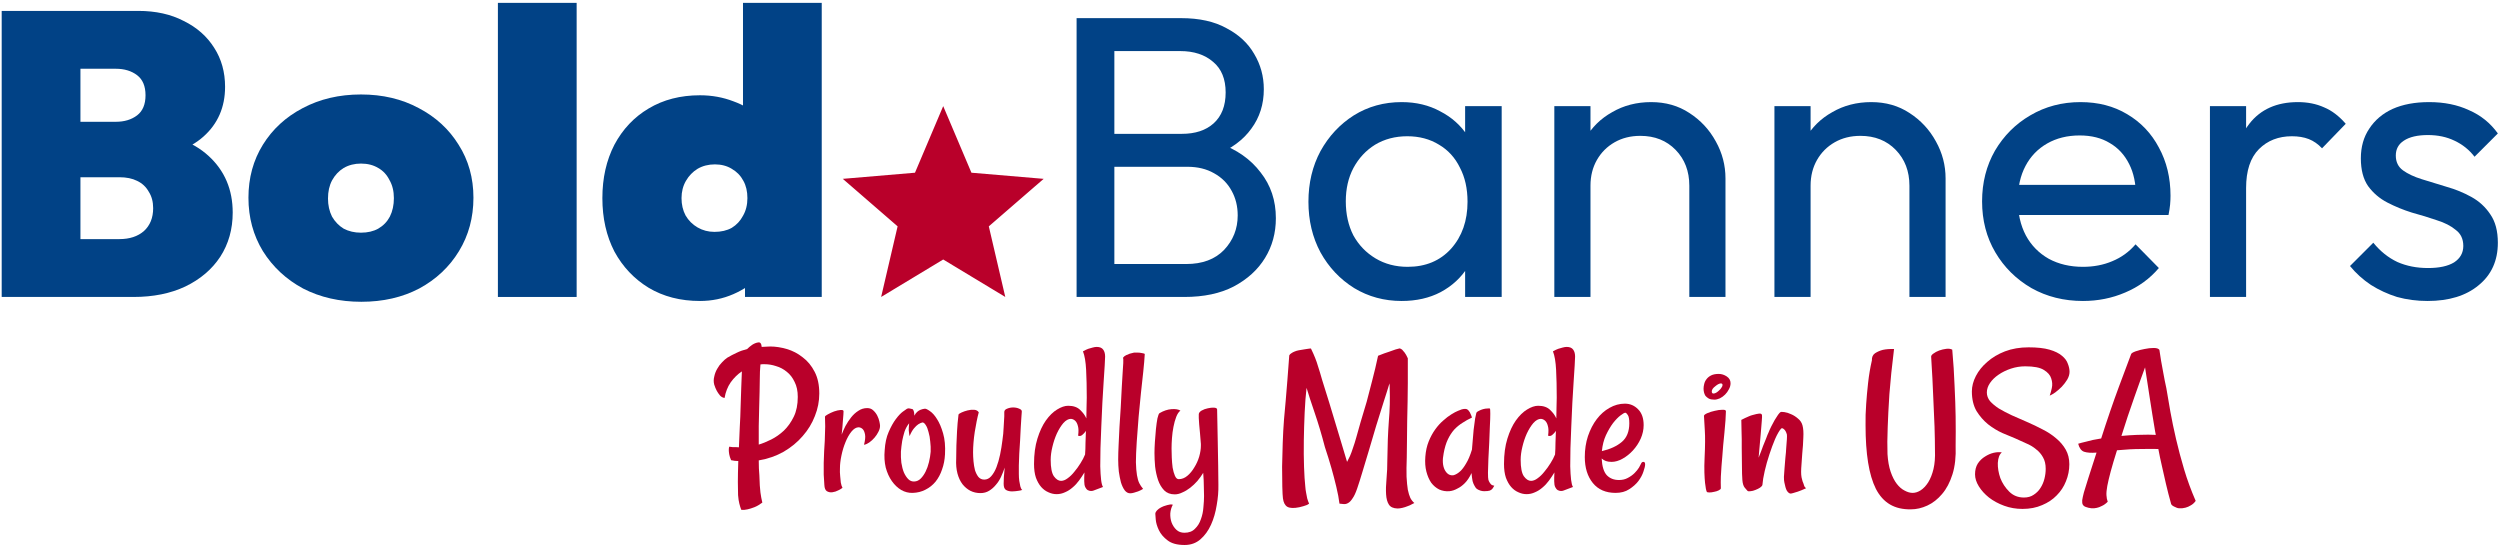 <svg width="795" height="174" viewBox="0 0 795 174" fill="none" xmlns="http://www.w3.org/2000/svg">
<path d="M244.904 110.185C246.604 110.185 248.37 110.453 250.203 110.99C252.037 111.526 253.714 112.398 255.234 113.606C256.8 114.769 258.074 116.311 259.058 118.234C260.042 120.113 260.534 122.416 260.534 125.144C260.534 127.603 260.064 129.996 259.125 132.321C258.231 134.646 256.934 136.771 255.234 138.694C253.58 140.616 251.567 142.271 249.197 143.657C246.827 144.999 244.189 145.916 241.282 146.408C241.282 148.241 241.349 149.829 241.483 151.17C241.528 152.422 241.573 153.496 241.617 154.39C241.707 155.24 241.774 155.978 241.819 156.604C241.908 157.23 241.997 157.789 242.087 158.281C242.176 158.817 242.288 159.332 242.422 159.824C241.528 160.494 240.678 160.986 239.873 161.299C239.068 161.612 238.353 161.836 237.727 161.97C237.011 162.149 236.34 162.194 235.714 162.104C235.491 161.523 235.289 160.874 235.111 160.159C234.932 159.488 234.798 158.594 234.708 157.476C234.663 156.358 234.641 154.949 234.641 153.25C234.641 151.506 234.686 149.292 234.775 146.609C234.417 146.564 234.037 146.542 233.635 146.542C233.232 146.497 232.852 146.43 232.494 146.341C232.181 145.625 231.98 144.999 231.891 144.462C231.801 143.926 231.757 143.479 231.757 143.121C231.757 142.674 231.801 142.316 231.891 142.048C232.249 142.092 232.606 142.137 232.964 142.182C233.322 142.182 233.657 142.182 233.97 142.182C234.328 142.226 234.663 142.249 234.976 142.249C235.066 140.192 235.155 138.067 235.245 135.876C235.379 133.64 235.468 131.471 235.513 129.37C235.603 127.268 235.67 125.255 235.714 123.332C235.804 121.365 235.871 119.621 235.916 118.1C234.574 118.995 233.389 120.157 232.36 121.588C231.377 123.019 230.728 124.674 230.415 126.552C229.834 126.463 229.342 126.194 228.939 125.747C228.537 125.255 228.201 124.763 227.933 124.271C227.62 123.69 227.352 123.042 227.128 122.326C226.905 121.477 226.905 120.627 227.128 119.777C227.307 118.883 227.62 118.055 228.067 117.295C228.514 116.49 229.029 115.797 229.61 115.216C230.191 114.59 230.75 114.098 231.287 113.74C232.271 113.159 233.255 112.644 234.239 112.197C235.222 111.705 236.34 111.303 237.593 110.99C238.084 110.498 238.621 110.051 239.202 109.648C239.829 109.246 240.432 109 241.014 108.91C241.729 108.731 242.132 109.201 242.221 110.319C242.623 110.274 243.048 110.252 243.496 110.252C243.943 110.207 244.412 110.185 244.904 110.185ZM241.282 141.377C242.489 141.019 243.809 140.482 245.24 139.767C246.671 139.051 248.012 138.112 249.264 136.949C250.516 135.742 251.567 134.266 252.417 132.522C253.267 130.778 253.692 128.676 253.692 126.217C253.692 124.339 253.356 122.751 252.685 121.454C252.059 120.113 251.232 119.039 250.203 118.234C249.175 117.385 248.035 116.781 246.782 116.423C245.575 116.021 244.368 115.819 243.16 115.819C242.937 115.819 242.713 115.819 242.489 115.819C242.266 115.819 242.042 115.842 241.819 115.887C241.684 117.318 241.617 118.86 241.617 120.515C241.617 121.633 241.595 122.997 241.55 124.607C241.505 126.172 241.461 127.871 241.416 129.705C241.371 131.538 241.327 133.461 241.282 135.474C241.282 137.486 241.282 139.454 241.282 141.377Z" fill="#B9002A"/>
<path d="M279.853 135.407C279.853 136.033 279.674 136.681 279.316 137.352C279.003 137.978 278.6 138.582 278.108 139.163C277.617 139.744 277.058 140.259 276.432 140.706C275.85 141.108 275.291 141.354 274.755 141.444C275.112 140.057 275.224 138.984 275.09 138.224C274.956 137.464 274.732 136.905 274.419 136.547C274.061 136.145 273.614 135.921 273.078 135.876C272.273 135.876 271.49 136.346 270.73 137.285C270.014 138.179 269.388 139.297 268.852 140.639C268.315 141.936 267.89 143.344 267.577 144.865C267.264 146.341 267.107 147.682 267.107 148.89C267.063 149.739 267.085 150.567 267.175 151.372C267.219 152.042 267.286 152.736 267.376 153.451C267.51 154.167 267.689 154.726 267.912 155.128C267.644 155.352 267.197 155.62 266.571 155.933C265.989 156.246 265.363 156.447 264.693 156.537C264.067 156.626 263.485 156.514 262.949 156.201C262.457 155.888 262.188 155.217 262.144 154.189C262.054 153.205 261.987 152.109 261.942 150.902C261.942 149.65 261.942 148.42 261.942 147.213C261.987 145.96 262.032 144.731 262.077 143.523C262.121 142.316 262.188 141.198 262.278 140.169C262.367 138.202 262.412 136.681 262.412 135.608C262.412 134.535 262.39 133.506 262.345 132.522C262.345 132.343 262.636 132.097 263.217 131.784C263.843 131.427 264.514 131.114 265.229 130.845C265.989 130.577 266.683 130.42 267.309 130.376C267.935 130.331 268.248 130.465 268.248 130.778C268.248 131.27 268.181 132.254 268.047 133.73C267.957 135.161 267.823 136.659 267.644 138.224C267.957 137.374 268.36 136.458 268.852 135.474C269.388 134.49 269.992 133.573 270.663 132.723C271.333 131.874 272.094 131.181 272.943 130.644C273.793 130.063 274.732 129.772 275.761 129.772C276.566 129.772 277.214 130.018 277.706 130.51C278.243 131.002 278.667 131.561 278.981 132.187C279.294 132.813 279.517 133.439 279.651 134.065C279.785 134.691 279.853 135.138 279.853 135.407Z" fill="#B9002A"/>
<path d="M300.513 144.462C300.424 146.206 300.111 147.816 299.574 149.292C299.082 150.768 298.389 152.065 297.494 153.183C296.6 154.256 295.527 155.106 294.275 155.732C293.067 156.358 291.726 156.693 290.25 156.738C288.953 156.783 287.723 156.47 286.56 155.799C285.442 155.128 284.459 154.189 283.609 152.981C282.759 151.774 282.111 150.343 281.664 148.688C281.261 146.989 281.149 145.156 281.328 143.188C281.462 140.907 281.887 138.962 282.603 137.352C283.318 135.697 284.079 134.333 284.884 133.26C285.688 132.187 286.426 131.404 287.097 130.912C287.813 130.376 288.26 130.063 288.439 129.973C288.752 129.839 289.042 129.817 289.311 129.906C289.579 129.951 289.87 130.018 290.183 130.107C290.272 130.152 290.362 130.264 290.451 130.443C290.63 130.756 290.742 131.337 290.786 132.187C291.01 131.695 291.301 131.292 291.659 130.979C292.016 130.666 292.374 130.443 292.732 130.309C293.179 130.13 293.626 130.018 294.073 129.973C294.386 129.929 294.923 130.174 295.683 130.711C296.488 131.248 297.248 132.097 297.964 133.26C298.724 134.423 299.373 135.943 299.909 137.822C300.446 139.655 300.647 141.869 300.513 144.462ZM295.952 143.657C295.996 142.584 295.952 141.511 295.817 140.438C295.728 139.32 295.549 138.313 295.281 137.419C295.057 136.48 294.767 135.742 294.409 135.205C294.051 134.624 293.693 134.333 293.336 134.333C292.933 134.423 292.486 134.624 291.994 134.937C291.591 135.205 291.144 135.63 290.652 136.212C290.16 136.793 289.691 137.62 289.244 138.694C289.199 138.559 289.154 138.313 289.11 137.956C289.065 137.643 289.02 137.24 288.975 136.748C288.975 136.212 289.02 135.496 289.11 134.602C288.483 135.362 287.992 136.256 287.634 137.285C287.321 138.313 287.075 139.297 286.896 140.236C286.717 141.354 286.583 142.472 286.493 143.59C286.449 144.798 286.493 145.983 286.628 147.146C286.806 148.308 287.075 149.337 287.433 150.231C287.835 151.126 288.305 151.841 288.841 152.378C289.378 152.914 290.026 153.16 290.786 153.116C291.547 153.071 292.218 152.758 292.799 152.177C293.38 151.595 293.895 150.857 294.342 149.963C294.789 149.068 295.147 148.062 295.415 146.944C295.683 145.826 295.862 144.731 295.952 143.657Z" fill="#B9002A"/>
<path d="M319.362 131.047C319.362 130.555 319.653 130.197 320.234 129.973C320.86 129.705 321.509 129.571 322.18 129.571C322.895 129.571 323.544 129.705 324.125 129.973C324.706 130.197 324.975 130.51 324.93 130.912C324.885 131.225 324.84 131.851 324.796 132.791C324.751 133.685 324.684 134.758 324.595 136.01C324.55 137.263 324.483 138.604 324.393 140.035C324.304 141.466 324.214 142.875 324.125 144.261C324.08 145.603 324.036 146.855 323.991 148.018C323.991 149.18 323.991 150.075 323.991 150.701C323.991 151.506 324.036 152.244 324.125 152.914C324.214 153.496 324.326 154.077 324.46 154.658C324.595 155.195 324.796 155.575 325.064 155.799C324.706 155.933 324.326 156.022 323.924 156.067C323.566 156.112 323.231 156.157 322.918 156.201C322.56 156.246 322.202 156.268 321.844 156.268C321.084 156.268 320.436 156.112 319.899 155.799C319.407 155.486 319.161 154.837 319.161 153.853C319.161 153.362 319.183 152.646 319.228 151.707C319.318 150.768 319.407 149.762 319.496 148.688C319.183 149.627 318.803 150.589 318.356 151.573C317.909 152.557 317.35 153.429 316.679 154.189C316.053 154.949 315.338 155.575 314.533 156.067C313.728 156.559 312.811 156.805 311.782 156.805C310.62 156.805 309.546 156.559 308.563 156.067C307.623 155.575 306.796 154.882 306.081 153.988C305.365 153.049 304.828 151.908 304.471 150.567C304.113 149.225 303.979 147.682 304.068 145.938C304.068 144.597 304.091 143.166 304.135 141.645C304.18 140.348 304.247 138.85 304.337 137.151C304.426 135.451 304.582 133.685 304.806 131.851C304.851 131.673 305.164 131.449 305.745 131.181C306.327 130.912 306.975 130.689 307.69 130.51C308.406 130.331 309.099 130.264 309.77 130.309C310.441 130.353 310.933 130.622 311.246 131.114C311.022 131.919 310.799 132.88 310.575 133.998C310.351 135.071 310.15 136.189 309.971 137.352C309.792 138.515 309.658 139.655 309.569 140.773C309.479 141.891 309.435 142.92 309.435 143.859C309.435 144.708 309.479 145.647 309.569 146.676C309.658 147.66 309.815 148.599 310.038 149.493C310.307 150.343 310.664 151.059 311.112 151.64C311.603 152.221 312.23 152.512 312.99 152.512C313.839 152.512 314.577 152.154 315.203 151.439C315.874 150.678 316.433 149.717 316.88 148.554C317.328 147.392 317.708 146.072 318.021 144.597C318.334 143.076 318.58 141.578 318.759 140.102C318.982 138.626 319.116 137.218 319.161 135.876C319.251 134.49 319.318 133.327 319.362 132.388V131.047Z" fill="#B9002A"/>
<path d="M351.426 113.405C351.426 113.897 351.382 114.858 351.292 116.289C351.203 117.72 351.091 119.442 350.957 121.454C350.823 123.467 350.688 125.68 350.554 128.095C350.42 130.51 350.308 132.969 350.219 135.474C350.129 137.978 350.04 140.326 349.951 142.517C349.906 144.664 349.883 146.587 349.883 148.286C349.928 149.985 350.018 151.416 350.152 152.579C350.286 153.697 350.487 154.457 350.755 154.86L347.737 156C347.513 156.089 347.245 156.134 346.932 156.134C346.619 156.134 346.284 156.045 345.926 155.866C345.613 155.687 345.344 155.374 345.121 154.927C344.897 154.48 344.785 153.853 344.785 153.049C344.785 152.736 344.785 152.355 344.785 151.908C344.83 151.416 344.852 150.857 344.852 150.231C344.316 151.126 343.734 151.998 343.108 152.847C342.482 153.697 341.789 154.435 341.029 155.061C340.313 155.687 339.531 156.179 338.681 156.537C337.832 156.939 336.937 157.14 335.998 157.14C335.104 157.14 334.232 156.939 333.382 156.537C332.532 156.179 331.772 155.62 331.101 154.86C330.43 154.099 329.871 153.116 329.424 151.908C329.022 150.701 328.821 149.247 328.821 147.548C328.821 144.462 329.178 141.779 329.894 139.499C330.609 137.173 331.504 135.25 332.577 133.73C333.695 132.164 334.88 131.002 336.132 130.242C337.429 129.437 338.614 129.034 339.687 129.034C341.342 129.034 342.617 129.481 343.511 130.376C344.405 131.225 345.054 132.12 345.456 133.059C345.501 131.762 345.523 130.555 345.523 129.437C345.568 128.274 345.59 127.29 345.59 126.485C345.59 123.176 345.523 120.224 345.389 117.631C345.255 115.037 344.92 113.069 344.383 111.728C345.009 111.37 345.568 111.102 346.06 110.923C346.597 110.744 347.066 110.61 347.469 110.52C347.96 110.386 348.385 110.319 348.743 110.319C349.727 110.319 350.42 110.61 350.823 111.191C351.225 111.728 351.426 112.466 351.426 113.405ZM345.054 144.529C345.143 143.367 345.188 142.159 345.188 140.907C345.233 139.61 345.277 138.313 345.322 137.017C345.009 137.508 344.629 137.933 344.182 138.291C343.779 138.649 343.332 138.738 342.84 138.559C343.019 137.218 342.997 136.189 342.773 135.474C342.594 134.758 342.326 134.222 341.968 133.864C341.566 133.461 341.096 133.238 340.559 133.193C339.754 133.193 338.949 133.64 338.145 134.535C337.384 135.429 336.691 136.547 336.065 137.889C335.484 139.185 335.014 140.594 334.656 142.115C334.299 143.59 334.12 144.954 334.12 146.206C334.12 148.711 334.455 150.455 335.126 151.439C335.841 152.422 336.602 152.914 337.407 152.914C338.077 152.914 338.771 152.646 339.486 152.109C340.246 151.573 340.962 150.88 341.633 150.03C342.348 149.18 342.997 148.286 343.578 147.347C344.204 146.363 344.696 145.424 345.054 144.529Z" fill="#B9002A"/>
<path d="M364.037 112.533C363.948 114.142 363.791 115.998 363.568 118.1C363.344 120.202 363.098 122.46 362.83 124.875C362.606 127.29 362.36 129.817 362.092 132.455C361.868 135.094 361.667 137.754 361.488 140.438C361.309 143.121 361.22 145.312 361.22 147.011C361.265 148.666 361.376 150.03 361.555 151.103C361.734 152.177 361.98 153.026 362.293 153.652C362.606 154.278 363.009 154.882 363.501 155.463C362.919 155.821 362.383 156.089 361.891 156.268C361.399 156.447 360.974 156.581 360.616 156.671C360.169 156.805 359.766 156.872 359.409 156.872C358.738 156.872 358.157 156.559 357.665 155.933C357.173 155.262 356.77 154.412 356.457 153.384C356.189 152.355 355.965 151.215 355.786 149.963C355.652 148.666 355.585 147.392 355.585 146.139C355.585 144.798 355.63 143.255 355.719 141.511C355.809 139.722 355.898 137.844 355.988 135.876C356.122 133.864 356.256 131.784 356.39 129.638C356.524 127.447 356.636 125.278 356.726 123.131C356.815 121.477 356.904 119.978 356.994 118.637C357.083 117.474 357.15 116.423 357.195 115.484C357.24 114.5 357.217 113.919 357.128 113.74C357.396 113.382 357.732 113.114 358.134 112.935C358.537 112.756 358.917 112.6 359.275 112.466C359.722 112.331 360.169 112.22 360.616 112.13H361.891C362.248 112.13 362.629 112.175 363.031 112.264C363.433 112.309 363.769 112.398 364.037 112.533Z" fill="#B9002A"/>
<path d="M387.045 130.242C387.135 134.177 387.202 137.62 387.247 140.572C387.291 143.523 387.336 146.005 387.381 148.018C387.426 150.388 387.448 152.422 387.448 154.122C387.493 156.224 387.314 158.393 386.911 160.629C386.553 162.909 385.95 164.989 385.1 166.867C384.25 168.745 383.132 170.288 381.746 171.495C380.36 172.703 378.683 173.307 376.715 173.307C374.345 173.307 372.534 172.815 371.282 171.831C370.03 170.892 369.113 169.818 368.532 168.611C367.95 167.404 367.615 166.263 367.525 165.19C367.436 164.161 367.391 163.558 367.391 163.379C367.391 163.021 367.615 162.619 368.062 162.171C368.509 161.724 369.18 161.322 370.074 160.964C370.432 160.83 370.79 160.718 371.148 160.629C371.461 160.539 371.774 160.472 372.087 160.427C372.4 160.383 372.69 160.405 372.959 160.494C372.512 161.299 372.243 162.216 372.154 163.245C372.109 164.273 372.243 165.235 372.556 166.129C372.914 167.068 373.428 167.851 374.099 168.477C374.77 169.103 375.62 169.416 376.648 169.416C378.079 169.416 379.197 168.991 380.002 168.141C380.852 167.336 381.478 166.33 381.88 165.123C382.328 163.915 382.596 162.641 382.685 161.299C382.819 159.958 382.886 158.773 382.886 157.744C382.886 156.939 382.864 155.911 382.819 154.658C382.819 153.362 382.752 151.931 382.618 150.365C382.082 151.26 381.455 152.132 380.74 152.981C380.024 153.786 379.264 154.502 378.459 155.128C377.654 155.754 376.827 156.246 375.977 156.604C375.172 157.006 374.367 157.207 373.562 157.207C372.176 157.207 371.058 156.783 370.208 155.933C369.359 155.039 368.71 153.943 368.263 152.646C367.816 151.304 367.503 149.873 367.324 148.353C367.19 146.788 367.123 145.357 367.123 144.06C367.123 143.076 367.168 141.891 367.257 140.505C367.346 139.074 367.458 137.71 367.592 136.413C367.727 135.116 367.883 133.998 368.062 133.059C368.286 132.075 368.509 131.516 368.733 131.382C370.03 130.622 371.304 130.197 372.556 130.107C373.808 130.018 374.748 130.174 375.374 130.577C374.837 130.979 374.39 131.65 374.032 132.589C373.674 133.528 373.384 134.579 373.16 135.742C372.936 136.86 372.78 138.045 372.69 139.297C372.601 140.505 372.556 141.6 372.556 142.584C372.556 143.389 372.579 144.351 372.623 145.469C372.668 146.587 372.758 147.66 372.892 148.688C373.071 149.717 373.317 150.589 373.63 151.304C373.943 152.02 374.345 152.378 374.837 152.378C375.821 152.378 376.738 152.02 377.587 151.304C378.437 150.589 379.175 149.695 379.801 148.621C380.472 147.548 380.986 146.408 381.344 145.2C381.701 143.948 381.88 142.785 381.88 141.712V141.175C381.791 140.013 381.701 138.917 381.612 137.889C381.523 136.815 381.433 135.854 381.344 135.004C381.299 134.155 381.254 133.461 381.21 132.925C381.21 132.343 381.21 131.963 381.21 131.784C381.21 131.337 381.5 130.935 382.082 130.577C382.708 130.219 383.378 129.973 384.094 129.839C384.854 129.66 385.525 129.593 386.106 129.638C386.732 129.683 387.045 129.884 387.045 130.242Z" fill="#B9002A"/>
<path d="M444.398 161.702C443.057 161.657 442.14 161.232 441.648 160.427C441.156 159.667 440.865 158.594 440.776 157.207C440.687 155.821 440.731 154.189 440.91 152.311C441.089 150.388 441.178 148.308 441.178 146.072C441.223 141.645 441.38 137.62 441.648 133.998C441.961 130.331 442.051 126.776 441.916 123.332C441.916 123.064 441.916 122.818 441.916 122.594C441.916 122.371 441.894 122.147 441.849 121.924C441.626 122.684 441.357 123.556 441.044 124.54C440.776 125.479 440.441 126.53 440.038 127.693C439.233 130.197 438.428 132.768 437.623 135.407C436.863 138.045 436.103 140.616 435.343 143.121C434.627 145.58 433.934 147.883 433.263 150.03C432.637 152.132 432.078 153.898 431.586 155.329C431.094 156.76 430.602 157.811 430.11 158.482C429.663 159.197 429.194 159.689 428.702 159.958C428.255 160.226 427.785 160.338 427.293 160.293C426.846 160.248 426.399 160.204 425.951 160.159C425.773 158.638 425.437 156.85 424.945 154.793C424.453 152.736 423.939 150.768 423.402 148.89C422.776 146.698 422.083 144.462 421.323 142.182C420.294 138.246 419.221 134.646 418.103 131.382C416.985 128.117 416.113 125.434 415.487 123.332C415.219 125.613 415.018 128.229 414.883 131.181C414.749 134.132 414.66 137.084 414.615 140.035C414.57 142.987 414.593 145.782 414.682 148.42C414.772 151.014 414.906 153.116 415.085 154.726C415.129 155.396 415.219 156.067 415.353 156.738C415.442 157.319 415.554 157.901 415.688 158.482C415.867 159.108 416.068 159.667 416.292 160.159C416.068 160.338 415.8 160.494 415.487 160.629C415.174 160.763 414.839 160.874 414.481 160.964C414.078 161.098 413.654 161.21 413.206 161.299C411.462 161.657 410.188 161.612 409.383 161.165C408.623 160.718 408.153 159.824 407.974 158.482C407.885 157.811 407.818 156.559 407.773 154.726C407.728 152.892 407.706 150.79 407.706 148.42C407.751 146.005 407.818 143.479 407.907 140.84C407.997 138.202 408.131 135.742 408.31 133.461C408.488 131.628 408.667 129.638 408.846 127.491C409.025 125.613 409.204 123.444 409.383 120.985C409.562 118.525 409.763 115.864 409.987 113.002C410.121 112.734 410.344 112.51 410.657 112.331C410.97 112.108 411.306 111.929 411.664 111.795C412.066 111.616 412.513 111.482 413.005 111.392C413.765 111.258 414.436 111.146 415.018 111.057C415.509 110.967 415.957 110.9 416.359 110.856C416.806 110.811 416.985 110.811 416.896 110.856C417.477 112.063 417.924 113.069 418.237 113.874C418.55 114.634 418.863 115.551 419.176 116.624C419.534 117.698 419.959 119.106 420.451 120.85C420.988 122.594 421.748 125.032 422.732 128.162C424.073 132.5 425.214 136.279 426.153 139.499C427.137 142.718 427.874 145.178 428.366 146.877C428.679 146.296 428.992 145.67 429.305 144.999C429.618 144.284 429.932 143.434 430.245 142.45C430.602 141.466 430.96 140.326 431.318 139.029C431.72 137.687 432.167 136.1 432.659 134.266C433.285 132.254 433.934 130.085 434.605 127.76C435.141 125.792 435.723 123.556 436.349 121.052C437.02 118.503 437.646 115.864 438.227 113.136C439.658 112.555 440.821 112.13 441.715 111.862C442.61 111.549 443.303 111.303 443.795 111.124C444.376 110.945 444.801 110.833 445.069 110.789C445.337 110.833 445.606 110.967 445.874 111.191C446.098 111.415 446.366 111.728 446.679 112.13C446.992 112.533 447.327 113.136 447.685 113.941C447.685 114.567 447.685 115.574 447.685 116.96C447.685 118.346 447.685 119.956 447.685 121.79C447.685 123.578 447.663 125.524 447.618 127.625C447.573 129.727 447.529 131.851 447.484 133.998C447.484 136.1 447.462 138.157 447.417 140.169C447.417 142.182 447.395 143.97 447.35 145.536C447.26 147.906 447.238 149.918 447.283 151.573C447.372 153.227 447.506 154.614 447.685 155.732C447.909 156.805 448.177 157.677 448.49 158.348C448.848 159.019 449.273 159.555 449.765 159.958C449.63 160.047 449.362 160.181 448.96 160.36C448.602 160.584 448.155 160.785 447.618 160.964C447.081 161.188 446.522 161.366 445.941 161.501C445.36 161.635 444.845 161.702 444.398 161.702Z" fill="#B9002A"/>
<path d="M473.31 152.579C473.399 152.892 473.533 153.183 473.712 153.451C473.846 153.675 474.025 153.898 474.249 154.122C474.517 154.301 474.83 154.412 475.188 154.457C474.875 155.083 474.562 155.508 474.249 155.732C474.07 155.866 473.913 155.955 473.779 156C473.377 156.134 472.773 156.201 471.968 156.201C471.163 156.201 470.38 155.955 469.62 155.463C469.352 155.24 469.106 154.904 468.882 154.457C468.659 154.099 468.457 153.608 468.279 152.981C468.144 152.311 468.033 151.461 467.943 150.432C467.317 151.774 466.602 152.847 465.797 153.652C465.036 154.412 464.276 154.971 463.516 155.329C462.666 155.821 461.794 156.112 460.9 156.201C459.782 156.291 458.709 156.112 457.68 155.665C456.696 155.173 455.847 154.457 455.131 153.518C454.46 152.534 453.946 151.349 453.588 149.963C453.23 148.577 453.119 147.011 453.253 145.267C453.387 143.434 453.745 141.802 454.326 140.371C454.907 138.94 455.601 137.665 456.406 136.547C457.21 135.429 458.06 134.49 458.955 133.73C459.849 132.925 460.699 132.276 461.504 131.784C462.353 131.248 463.069 130.868 463.65 130.644C464.276 130.376 464.679 130.219 464.858 130.174C465.349 130.04 465.774 129.996 466.132 130.04C466.49 130.085 466.803 130.286 467.071 130.644C467.161 130.778 467.272 130.935 467.407 131.114C467.496 131.292 467.608 131.538 467.742 131.851C467.876 132.12 467.988 132.433 468.077 132.791C467.004 133.282 465.998 133.841 465.059 134.468C464.12 135.049 463.248 135.764 462.443 136.614C461.682 137.464 461.012 138.492 460.43 139.7C459.849 140.907 459.402 142.383 459.089 144.127C458.641 146.318 458.753 148.085 459.424 149.426C460.14 150.768 461.101 151.327 462.309 151.103C463.024 150.88 463.717 150.455 464.388 149.829C464.969 149.292 465.573 148.487 466.199 147.414C466.87 146.341 467.496 144.865 468.077 142.987C468.301 140.303 468.48 138.202 468.614 136.681C468.793 135.116 468.949 133.931 469.084 133.126C469.262 132.187 469.397 131.561 469.486 131.248C469.62 131.024 469.888 130.823 470.291 130.644C470.693 130.42 471.141 130.242 471.633 130.107C472.124 129.973 472.572 129.906 472.974 129.906C473.377 129.861 473.645 129.861 473.779 129.906C473.869 129.951 473.913 130.51 473.913 131.583C473.913 132.612 473.869 133.931 473.779 135.541C473.734 137.106 473.667 138.828 473.578 140.706C473.488 142.539 473.399 144.284 473.31 145.938C473.265 147.593 473.22 149.046 473.175 150.298C473.175 151.506 473.22 152.266 473.31 152.579Z" fill="#B9002A"/>
<path d="M500.879 113.405C500.879 113.897 500.834 114.858 500.745 116.289C500.656 117.72 500.544 119.442 500.41 121.454C500.275 123.467 500.141 125.68 500.007 128.095C499.873 130.51 499.761 132.969 499.672 135.474C499.582 137.978 499.493 140.326 499.403 142.517C499.359 144.664 499.336 146.587 499.336 148.286C499.381 149.985 499.47 151.416 499.605 152.579C499.739 153.697 499.94 154.457 500.208 154.86L497.19 156C496.966 156.089 496.698 156.134 496.385 156.134C496.072 156.134 495.736 156.045 495.379 155.866C495.066 155.687 494.797 155.374 494.574 154.927C494.35 154.48 494.238 153.853 494.238 153.049C494.238 152.736 494.238 152.355 494.238 151.908C494.283 151.416 494.305 150.857 494.305 150.231C493.769 151.126 493.187 151.998 492.561 152.847C491.935 153.697 491.242 154.435 490.482 155.061C489.766 155.687 488.984 156.179 488.134 156.537C487.284 156.939 486.39 157.14 485.451 157.14C484.557 157.14 483.684 156.939 482.835 156.537C481.985 156.179 481.225 155.62 480.554 154.86C479.883 154.099 479.324 153.116 478.877 151.908C478.475 150.701 478.273 149.247 478.273 147.548C478.273 144.462 478.631 141.779 479.347 139.499C480.062 137.173 480.957 135.25 482.03 133.73C483.148 132.164 484.333 131.002 485.585 130.242C486.882 129.437 488.067 129.034 489.14 129.034C490.795 129.034 492.069 129.481 492.964 130.376C493.858 131.225 494.507 132.12 494.909 133.059C494.954 131.762 494.976 130.555 494.976 129.437C495.021 128.274 495.043 127.29 495.043 126.485C495.043 123.176 494.976 120.224 494.842 117.631C494.708 115.037 494.372 113.069 493.836 111.728C494.462 111.37 495.021 111.102 495.513 110.923C496.049 110.744 496.519 110.61 496.921 110.52C497.413 110.386 497.838 110.319 498.196 110.319C499.18 110.319 499.873 110.61 500.275 111.191C500.678 111.728 500.879 112.466 500.879 113.405ZM494.507 144.529C494.596 143.367 494.641 142.159 494.641 140.907C494.685 139.61 494.73 138.313 494.775 137.017C494.462 137.508 494.082 137.933 493.635 138.291C493.232 138.649 492.785 138.738 492.293 138.559C492.472 137.218 492.45 136.189 492.226 135.474C492.047 134.758 491.779 134.222 491.421 133.864C491.018 133.461 490.549 133.238 490.012 133.193C489.207 133.193 488.402 133.64 487.597 134.535C486.837 135.429 486.144 136.547 485.518 137.889C484.937 139.185 484.467 140.594 484.109 142.115C483.752 143.59 483.573 144.954 483.573 146.206C483.573 148.711 483.908 150.455 484.579 151.439C485.294 152.422 486.055 152.914 486.86 152.914C487.53 152.914 488.224 152.646 488.939 152.109C489.699 151.573 490.415 150.88 491.086 150.03C491.801 149.18 492.45 148.286 493.031 147.347C493.657 146.363 494.149 145.424 494.507 144.529Z" fill="#B9002A"/>
<path d="M513.758 156.738C510.628 156.738 508.213 155.687 506.514 153.585C504.814 151.483 503.965 148.733 503.965 145.334C503.965 142.964 504.3 140.751 504.971 138.694C505.687 136.592 506.626 134.781 507.788 133.26C508.951 131.74 510.293 130.555 511.813 129.705C513.378 128.811 515.011 128.363 516.71 128.363C518.365 128.363 519.773 128.967 520.936 130.174C522.099 131.337 522.68 133.014 522.68 135.205C522.68 136.636 522.367 138.067 521.741 139.499C521.115 140.885 520.287 142.137 519.259 143.255C518.275 144.328 517.179 145.2 515.972 145.871C514.765 146.542 513.602 146.877 512.484 146.877C511.768 146.877 511.165 146.788 510.673 146.609C510.181 146.43 509.734 146.162 509.331 145.804C509.465 148.353 510.024 150.142 511.008 151.17C511.992 152.154 513.266 152.646 514.832 152.646C515.905 152.646 516.844 152.422 517.649 151.975C518.499 151.528 519.214 151.014 519.796 150.432C520.377 149.851 520.846 149.27 521.204 148.688C521.562 148.062 521.808 147.593 521.942 147.28C522.076 147.011 522.3 146.877 522.613 146.877C522.971 146.877 523.15 147.146 523.15 147.682C523.15 148.174 522.971 148.934 522.613 149.963C522.3 150.947 521.763 151.953 521.003 152.981C520.243 153.965 519.259 154.837 518.051 155.598C516.889 156.358 515.458 156.738 513.758 156.738ZM516.844 131.248C516.576 131.248 516.061 131.538 515.301 132.12C514.586 132.656 513.803 133.461 512.953 134.535C512.149 135.608 511.388 136.905 510.673 138.425C510.002 139.901 509.577 141.578 509.398 143.456C512.081 142.83 514.206 141.846 515.771 140.505C517.336 139.163 518.119 137.195 518.119 134.602C518.119 133.305 517.962 132.433 517.649 131.986C517.336 131.494 517.068 131.248 516.844 131.248Z" fill="#B9002A"/>
<path d="M541.865 132.254C541.865 131.986 542.222 131.695 542.938 131.382C543.653 131.069 544.436 130.823 545.286 130.644C546.18 130.42 546.985 130.309 547.701 130.309C548.461 130.264 548.841 130.42 548.841 130.778C548.841 131.449 548.796 132.41 548.707 133.663C548.617 134.87 548.506 136.167 548.371 137.553C548.237 138.895 548.103 140.259 547.969 141.645C547.835 142.987 547.745 144.127 547.701 145.066C547.611 146.05 547.522 147.123 547.432 148.286C547.343 149.27 547.276 150.365 547.231 151.573C547.186 152.78 547.186 154.01 547.231 155.262C547.231 155.486 547.007 155.709 546.56 155.933C546.113 156.157 545.621 156.313 545.084 156.403C544.548 156.537 544.034 156.604 543.542 156.604C543.05 156.604 542.781 156.514 542.737 156.335C542.647 156.157 542.558 155.844 542.468 155.396C542.379 154.949 542.289 154.323 542.2 153.518C542.111 152.668 542.044 151.595 541.999 150.298C541.954 148.957 541.976 147.347 542.066 145.469C542.245 141.757 542.267 138.895 542.133 136.882C541.999 134.825 541.909 133.282 541.865 132.254ZM546.56 118.905C547.455 118.905 548.304 119.173 549.109 119.71C549.914 120.247 550.317 120.962 550.317 121.857C550.317 122.527 550.138 123.176 549.78 123.802C549.467 124.428 549.065 124.987 548.573 125.479C548.081 125.971 547.522 126.373 546.896 126.686C546.27 126.955 545.688 127.089 545.152 127.089C544.436 127.089 543.855 126.977 543.407 126.753C542.96 126.485 542.603 126.194 542.334 125.881C542.111 125.524 541.954 125.144 541.865 124.741C541.775 124.339 541.73 123.958 541.73 123.601C541.73 123.153 541.798 122.662 541.932 122.125C542.066 121.544 542.312 121.029 542.67 120.582C543.027 120.09 543.519 119.688 544.145 119.375C544.771 119.062 545.576 118.905 546.56 118.905ZM544.883 125.144C545.152 125.144 545.442 125.054 545.755 124.875C546.113 124.652 546.426 124.406 546.694 124.137C547.007 123.869 547.253 123.578 547.432 123.265C547.656 122.952 547.768 122.684 547.768 122.46C547.768 122.103 547.589 121.924 547.231 121.924C547.007 121.924 546.717 122.013 546.359 122.192C546.046 122.371 545.733 122.594 545.42 122.863C545.107 123.086 544.838 123.355 544.615 123.668C544.436 123.936 544.347 124.204 544.347 124.473C544.347 124.92 544.525 125.144 544.883 125.144Z" fill="#B9002A"/>
<path d="M560.446 154.189C560.401 154.457 560.155 154.748 559.708 155.061C559.305 155.329 558.813 155.575 558.232 155.799C557.695 156.022 557.181 156.157 556.689 156.201C556.197 156.291 555.862 156.246 555.683 156.067C555.504 155.888 555.213 155.553 554.811 155.061C554.409 154.569 554.163 153.764 554.073 152.646C553.984 151.483 553.939 150.03 553.939 148.286C553.939 146.497 553.917 144.529 553.872 142.383V139.7C553.872 138.895 553.85 137.956 553.805 136.882C553.805 135.809 553.782 134.691 553.738 133.528C554.14 133.305 554.543 133.104 554.945 132.925C555.392 132.701 555.795 132.522 556.153 132.388C556.555 132.209 556.935 132.075 557.293 131.986C558.232 131.717 558.948 131.561 559.439 131.516C559.931 131.471 560.222 131.628 560.312 131.986C560.356 132.254 560.334 132.902 560.244 133.931C560.155 134.825 560.043 136.189 559.909 138.023C559.775 139.812 559.551 142.316 559.238 145.536C559.82 144.105 560.289 142.875 560.647 141.846C561.049 140.818 561.385 139.99 561.653 139.364C561.921 138.604 562.167 138 562.391 137.553C562.615 136.972 562.905 136.323 563.263 135.608C563.621 134.892 563.979 134.222 564.336 133.596C564.739 132.969 565.097 132.41 565.41 131.919C565.767 131.427 566.036 131.136 566.215 131.047C566.349 130.957 566.751 130.957 567.422 131.047C568.093 131.136 568.808 131.36 569.568 131.717C570.329 132.03 571.067 132.5 571.782 133.126C572.498 133.707 572.967 134.423 573.191 135.273C573.459 136.256 573.549 137.553 573.459 139.163C573.414 140.773 573.303 142.428 573.124 144.127C572.99 145.826 572.878 147.436 572.788 148.957C572.699 150.477 572.788 151.64 573.057 152.445C573.146 152.892 573.28 153.294 573.459 153.652C573.549 154.01 573.66 154.345 573.794 154.658C573.973 154.927 574.152 155.128 574.331 155.262C573.258 155.754 572.386 156.112 571.715 156.335C571.044 156.559 570.53 156.716 570.172 156.805C569.725 156.939 569.412 156.984 569.233 156.939C568.831 156.805 568.473 156.47 568.16 155.933C567.891 155.396 567.646 154.547 567.422 153.384C567.332 153.026 567.288 152.445 567.288 151.64C567.333 150.79 567.4 149.851 567.489 148.823C567.578 147.749 567.668 146.654 567.757 145.536C567.891 144.373 567.981 143.3 568.026 142.316C568.115 141.287 568.182 140.415 568.227 139.7C568.272 138.94 568.272 138.425 568.227 138.157C568.003 137.352 567.69 136.793 567.288 136.48C566.885 136.122 566.572 136.077 566.349 136.346C565.767 137.017 565.141 138.112 564.47 139.633C563.844 141.108 563.241 142.741 562.659 144.529C562.078 146.274 561.586 148.018 561.184 149.762C560.781 151.506 560.535 152.981 560.446 154.189Z" fill="#B9002A"/>
<path d="M600.224 144.395C600.358 146.587 600.693 148.465 601.23 150.03C601.767 151.595 602.415 152.87 603.175 153.853C603.935 154.837 604.763 155.553 605.657 156C606.552 156.492 607.401 156.738 608.206 156.738C609.056 156.738 609.906 156.47 610.755 155.933C611.65 155.352 612.455 154.502 613.17 153.384C613.886 152.221 614.445 150.813 614.847 149.158C615.25 147.459 615.406 145.469 615.317 143.188C615.317 141.086 615.272 138.582 615.182 135.675C615.093 133.171 614.959 130.085 614.78 126.418C614.646 122.751 614.422 118.436 614.109 113.472C614.064 113.159 614.288 112.823 614.78 112.466C615.317 112.063 615.943 111.728 616.658 111.459C617.418 111.191 618.179 111.012 618.939 110.923C619.699 110.833 620.325 110.923 620.817 111.191C621.175 115.171 621.421 118.995 621.555 122.662C621.734 126.329 621.846 129.571 621.89 132.388C621.935 135.697 621.935 138.805 621.89 141.712C622.025 145.245 621.689 148.286 620.884 150.835C620.079 153.384 618.984 155.463 617.597 157.073C616.211 158.728 614.646 159.958 612.902 160.763C611.158 161.568 609.414 161.97 607.67 161.97C605.076 162.015 602.862 161.501 601.029 160.427C599.195 159.354 597.697 157.699 596.534 155.463C595.416 153.227 594.589 150.432 594.052 147.078C593.516 143.725 593.247 139.789 593.247 135.273C593.203 133.081 593.27 130.801 593.449 128.43C593.583 126.418 593.784 124.204 594.052 121.79C594.321 119.33 594.723 116.937 595.26 114.612C595.215 113.583 595.551 112.823 596.266 112.331C597.026 111.839 597.854 111.482 598.748 111.258C599.777 111.034 600.962 110.945 602.303 110.99C601.632 116.401 601.14 121.186 600.827 125.345C600.559 129.504 600.38 132.992 600.291 135.809C600.157 139.118 600.134 141.98 600.224 144.395Z" fill="#B9002A"/>
<path d="M636.581 143.859C635.821 144.485 635.396 145.603 635.306 147.213C635.262 148.778 635.53 150.388 636.111 152.042C636.737 153.652 637.676 155.083 638.929 156.335C640.181 157.588 641.746 158.214 643.624 158.214C644.832 158.214 645.86 157.923 646.71 157.342C647.604 156.76 648.32 156.045 648.856 155.195C649.438 154.301 649.862 153.317 650.131 152.244C650.399 151.17 650.533 150.119 650.533 149.091C650.533 147.615 650.243 146.385 649.661 145.401C649.125 144.418 648.387 143.568 647.448 142.852C646.553 142.092 645.502 141.466 644.295 140.974C643.132 140.438 641.947 139.901 640.74 139.364C639.622 138.917 638.28 138.358 636.715 137.687C635.15 136.972 633.652 136.055 632.221 134.937C630.79 133.774 629.56 132.366 628.531 130.711C627.547 129.012 627.055 126.932 627.055 124.473C627.055 122.863 627.48 121.231 628.33 119.576C629.18 117.921 630.387 116.423 631.952 115.082C633.517 113.695 635.396 112.577 637.587 111.728C639.823 110.878 642.327 110.453 645.1 110.453C647.828 110.453 650.041 110.699 651.741 111.191C653.44 111.683 654.759 112.331 655.698 113.136C656.638 113.897 657.264 114.746 657.577 115.685C657.934 116.58 658.113 117.429 658.113 118.234C658.113 119.039 657.867 119.867 657.375 120.716C656.883 121.521 656.302 122.281 655.631 122.997C654.961 123.668 654.267 124.271 653.552 124.808C652.836 125.3 652.255 125.635 651.808 125.814C652.031 125.233 652.255 124.428 652.479 123.399C652.702 122.371 652.635 121.342 652.277 120.314C651.964 119.285 651.182 118.391 649.93 117.631C648.722 116.87 646.754 116.49 644.027 116.49C642.461 116.49 640.941 116.736 639.465 117.228C637.989 117.72 636.67 118.368 635.508 119.173C634.39 119.934 633.495 120.806 632.824 121.79C632.154 122.773 631.818 123.78 631.818 124.808C631.818 125.792 632.154 126.709 632.824 127.558C633.54 128.363 634.479 129.146 635.642 129.906C636.849 130.622 638.213 131.337 639.733 132.053C641.299 132.768 642.931 133.484 644.63 134.199C646.285 134.915 647.917 135.697 649.527 136.547C651.137 137.352 652.568 138.291 653.82 139.364C655.117 140.438 656.146 141.645 656.906 142.987C657.666 144.328 658.046 145.871 658.046 147.615C658.046 149.493 657.688 151.304 656.973 153.049C656.302 154.748 655.318 156.246 654.021 157.543C652.769 158.84 651.226 159.868 649.393 160.629C647.559 161.433 645.48 161.836 643.155 161.836C641.097 161.836 639.152 161.501 637.319 160.83C635.485 160.159 633.875 159.287 632.489 158.214C631.147 157.14 630.074 155.955 629.269 154.658C628.464 153.362 628.062 152.087 628.062 150.835C628.062 149.493 628.352 148.353 628.934 147.414C629.56 146.475 630.32 145.737 631.214 145.2C632.109 144.619 633.026 144.216 633.965 143.993C634.948 143.769 635.821 143.725 636.581 143.859Z" fill="#B9002A"/>
<path d="M698.227 159.287C697.78 159.913 697.265 160.383 696.684 160.696C696.103 161.053 695.544 161.299 695.007 161.433C694.381 161.612 693.71 161.679 692.995 161.635C692.726 161.635 692.436 161.568 692.122 161.433C691.854 161.344 691.564 161.21 691.25 161.031C690.937 160.897 690.669 160.673 690.446 160.36C689.819 158.124 689.26 155.955 688.769 153.853C688.277 151.752 687.852 149.873 687.494 148.219C687.047 146.296 686.667 144.485 686.354 142.785C685.146 142.741 683.335 142.741 680.92 142.785C678.55 142.785 675.979 142.92 673.206 143.188C672.356 145.871 671.686 148.129 671.194 149.963C670.702 151.796 670.344 153.317 670.12 154.524C669.897 155.732 669.807 156.716 669.852 157.476C669.897 158.281 670.031 158.974 670.255 159.555C669.629 160.181 669.002 160.629 668.376 160.897C667.795 161.21 667.258 161.411 666.767 161.501C666.185 161.635 665.626 161.679 665.09 161.635C664.374 161.545 663.793 161.411 663.345 161.232C662.898 161.098 662.563 160.852 662.339 160.494C662.16 160.181 662.093 159.712 662.138 159.086C662.227 158.46 662.406 157.632 662.675 156.604C662.943 155.709 663.435 154.122 664.15 151.841C664.911 149.516 665.76 146.877 666.699 143.926C665 144.06 663.681 143.97 662.742 143.657C661.847 143.344 661.221 142.495 660.863 141.108C661.579 140.885 662.339 140.684 663.144 140.505C663.994 140.281 664.799 140.08 665.559 139.901C666.409 139.722 667.281 139.566 668.175 139.431C669.114 136.48 670.076 133.573 671.06 130.711C672.043 127.849 672.96 125.278 673.81 122.997L677.7 112.6C677.79 112.331 678.259 112.041 679.109 111.728C679.959 111.415 680.898 111.169 681.926 110.99C682.955 110.766 683.939 110.654 684.878 110.654C685.817 110.654 686.421 110.856 686.689 111.258C686.823 112.197 687.002 113.36 687.226 114.746C687.494 116.133 687.74 117.474 687.964 118.771C688.232 120.291 688.545 121.857 688.903 123.467C689.305 125.703 689.73 128.184 690.177 130.912C690.669 133.64 691.273 136.547 691.988 139.633C692.704 142.718 693.554 145.916 694.537 149.225C695.521 152.534 696.751 155.888 698.227 159.287ZM679.579 138.291C681.01 138.246 682.195 138.224 683.134 138.224C684.073 138.224 684.878 138.246 685.549 138.291L685.347 137.285C685.079 135.63 684.789 133.864 684.475 131.986C684.207 130.107 683.916 128.252 683.603 126.418C683.335 124.585 683.067 122.84 682.798 121.186C682.53 119.531 682.307 118.078 682.128 116.826C681.68 117.988 681.166 119.397 680.585 121.052C680.003 122.662 679.377 124.428 678.707 126.351C678.036 128.274 677.343 130.286 676.627 132.388C675.956 134.49 675.286 136.569 674.615 138.626C675.42 138.537 676.225 138.47 677.03 138.425C677.835 138.381 678.684 138.336 679.579 138.291Z" fill="#B9002A"/>
<path d="M21.235 94.433V76.035H37.972C41.209 76.035 43.806 75.183 45.766 73.48C47.725 71.691 48.704 69.264 48.704 66.198C48.704 64.153 48.236 62.407 47.299 60.959C46.447 59.426 45.212 58.276 43.594 57.51C42.06 56.743 40.187 56.36 37.972 56.36H21.235V38.729H36.822C39.548 38.729 41.805 38.047 43.594 36.685C45.382 35.322 46.277 33.193 46.277 30.297C46.277 27.401 45.382 25.271 43.594 23.909C41.805 22.546 39.548 21.864 36.822 21.864H21.235V3.467H43.977C49.513 3.467 54.326 4.532 58.414 6.661C62.587 8.705 65.824 11.558 68.124 15.221C70.424 18.798 71.573 22.929 71.573 27.614C71.573 34.087 69.274 39.368 64.674 43.456C60.075 47.544 53.346 49.887 44.488 50.483L44.232 41.667C53.857 42.264 61.225 44.904 66.335 49.589C71.445 54.273 74.001 60.278 74.001 67.603C74.001 72.884 72.681 77.568 70.04 81.657C67.4 85.66 63.695 88.811 58.925 91.111C54.24 93.326 48.747 94.433 42.444 94.433H21.235ZM0.538 94.433V3.467H25.579V94.433H0.538Z" fill="#014286"/>
<path d="M114.907 95.966C108.008 95.966 101.833 94.561 96.382 91.75C91.016 88.854 86.757 84.893 83.606 79.868C80.54 74.843 79.006 69.179 79.006 62.876C79.006 56.573 80.54 50.951 83.606 46.011C86.672 41.071 90.888 37.196 96.254 34.385C101.705 31.489 107.88 30.041 114.78 30.041C121.679 30.041 127.811 31.489 133.177 34.385C138.543 37.196 142.759 41.071 145.826 46.011C148.977 50.951 150.553 56.573 150.553 62.876C150.553 69.179 149.02 74.843 145.953 79.868C142.887 84.893 138.671 88.854 133.305 91.75C127.939 94.561 121.806 95.966 114.907 95.966ZM114.78 73.991C116.909 73.991 118.74 73.565 120.273 72.713C121.892 71.776 123.127 70.499 123.978 68.881C124.83 67.177 125.256 65.218 125.256 63.004C125.256 60.789 124.788 58.873 123.851 57.254C122.999 55.551 121.806 54.273 120.273 53.422C118.74 52.485 116.909 52.016 114.78 52.016C112.735 52.016 110.904 52.485 109.286 53.422C107.753 54.358 106.518 55.679 105.581 57.382C104.729 59 104.303 60.917 104.303 63.131C104.303 65.261 104.729 67.177 105.581 68.881C106.518 70.499 107.753 71.776 109.286 72.713C110.904 73.565 112.735 73.991 114.78 73.991Z" fill="#014286"/>
<path d="M158.332 94.433V0.912H183.373V94.433H158.332Z" fill="#014286"/>
<path d="M222.601 95.71C216.383 95.71 210.932 94.305 206.248 91.494C201.648 88.684 198.028 84.851 195.388 79.996C192.833 75.056 191.555 69.392 191.555 63.004C191.555 56.615 192.833 50.951 195.388 46.011C198.028 41.071 201.648 37.238 206.248 34.513C210.932 31.702 216.383 30.297 222.601 30.297C226.349 30.297 229.883 30.936 233.205 32.213C236.527 33.406 239.338 35.109 241.637 37.324C244.022 39.538 245.513 42.093 246.109 44.989V79.74C245.513 82.636 244.022 85.319 241.637 87.789C239.338 90.174 236.527 92.091 233.205 93.538C229.883 94.987 226.349 95.71 222.601 95.71ZM227.2 73.736C229.33 73.736 231.161 73.31 232.694 72.458C234.227 71.521 235.42 70.243 236.271 68.625C237.208 67.007 237.677 65.133 237.677 63.004C237.677 60.874 237.251 59.043 236.399 57.51C235.547 55.892 234.312 54.614 232.694 53.677C231.161 52.74 229.372 52.272 227.328 52.272C225.284 52.272 223.453 52.74 221.834 53.677C220.301 54.614 219.066 55.892 218.129 57.51C217.192 59.128 216.724 60.959 216.724 63.004C216.724 65.048 217.15 66.879 218.002 68.497C218.939 70.116 220.216 71.393 221.834 72.33C223.453 73.267 225.241 73.736 227.2 73.736ZM261.313 94.433H236.91V77.568L240.36 62.237L236.271 47.033V0.912H261.313V94.433Z" fill="#014286"/>
<path d="M299.94 82.519L319.679 94.433L314.441 71.979L331.881 56.871L308.916 54.923L299.94 33.746L290.965 54.923L268 56.871L285.439 71.979L280.201 94.433L299.94 82.519Z" fill="#B9002A"/>
<path d="M350.406 94.433V83.957H377.236C382.346 83.957 386.349 82.466 389.245 79.485C392.141 76.418 393.589 72.756 393.589 68.497C393.589 65.601 392.95 63.004 391.673 60.704C390.395 58.319 388.521 56.445 386.051 55.082C383.666 53.72 380.856 53.038 377.619 53.038H350.406V42.562H375.83C380.089 42.562 383.453 41.455 385.924 39.24C388.479 36.94 389.756 33.661 389.756 29.402C389.756 25.144 388.436 21.907 385.796 19.693C383.155 17.393 379.663 16.243 375.319 16.243H350.406V5.767H375.575C381.367 5.767 386.179 6.831 390.012 8.961C393.93 11.005 396.868 13.73 398.827 17.137C400.872 20.544 401.894 24.292 401.894 28.38C401.894 33.15 400.573 37.324 397.933 40.901C395.378 44.478 391.588 47.289 386.562 49.333L387.584 45.5C393.291 47.544 397.72 50.653 400.872 54.827C404.108 58.915 405.726 63.77 405.726 69.392C405.726 74.076 404.577 78.292 402.277 82.04C399.977 85.788 396.655 88.811 392.312 91.111C388.053 93.326 382.815 94.433 376.597 94.433H350.406ZM342.357 94.433V5.767H354.366V94.433H342.357Z" fill="#014286"/>
<path d="M445.722 95.71C440.185 95.71 435.16 94.348 430.646 91.622C426.132 88.811 422.554 85.021 419.914 80.251C417.359 75.482 416.081 70.116 416.081 64.153C416.081 58.191 417.359 52.825 419.914 48.056C422.554 43.286 426.089 39.496 430.518 36.685C435.032 33.874 440.1 32.469 445.722 32.469C450.321 32.469 454.409 33.448 457.987 35.407C461.649 37.281 464.588 39.921 466.802 43.328C469.017 46.65 470.252 50.526 470.507 54.955V73.225C470.252 77.568 469.017 81.444 466.802 84.851C464.673 88.258 461.777 90.941 458.115 92.9C454.537 94.774 450.406 95.71 445.722 95.71ZM447.638 84.851C453.345 84.851 457.944 82.934 461.436 79.102C464.928 75.183 466.675 70.201 466.675 64.153C466.675 59.98 465.865 56.36 464.247 53.294C462.714 50.142 460.499 47.715 457.604 46.011C454.708 44.223 451.343 43.328 447.51 43.328C443.678 43.328 440.271 44.223 437.289 46.011C434.394 47.8 432.094 50.27 430.39 53.422C428.772 56.488 427.963 60.023 427.963 64.026C427.963 68.114 428.772 71.734 430.39 74.885C432.094 77.952 434.436 80.379 437.417 82.168C440.398 83.956 443.805 84.851 447.638 84.851ZM465.908 94.433V78.079L468.08 63.259L465.908 48.567V33.746H477.534V94.433H465.908Z" fill="#014286"/>
<path d="M537.203 94.433V59.043C537.203 54.444 535.755 50.653 532.859 47.672C529.963 44.691 526.215 43.201 521.616 43.201C518.55 43.201 515.824 43.882 513.439 45.245C511.054 46.608 509.18 48.481 507.818 50.866C506.455 53.251 505.773 55.977 505.773 59.043L501.046 56.36C501.046 51.761 502.068 47.672 504.113 44.095C506.157 40.518 509.01 37.707 512.673 35.663C516.335 33.533 520.466 32.469 525.065 32.469C529.665 32.469 533.711 33.618 537.203 35.918C540.78 38.218 543.591 41.242 545.635 44.989C547.679 48.652 548.701 52.57 548.701 56.743V94.433H537.203ZM494.275 94.433V33.746H505.773V94.433H494.275Z" fill="#014286"/>
<path d="M607.197 94.433V59.043C607.197 54.444 605.749 50.653 602.853 47.672C599.957 44.691 596.209 43.201 591.61 43.201C588.544 43.201 585.818 43.882 583.433 45.245C581.048 46.608 579.175 48.481 577.812 50.866C576.449 53.251 575.768 55.977 575.768 59.043L571.04 56.36C571.04 51.761 572.063 47.672 574.107 44.095C576.151 40.518 579.004 37.707 582.667 35.663C586.329 33.533 590.46 32.469 595.06 32.469C599.659 32.469 603.705 33.618 607.197 35.918C610.774 38.218 613.585 41.242 615.629 44.989C617.673 48.652 618.695 52.57 618.695 56.743V94.433H607.197ZM564.269 94.433V33.746H575.768V94.433H564.269Z" fill="#014286"/>
<path d="M662.371 95.71C656.323 95.71 650.872 94.348 646.017 91.622C641.162 88.811 637.33 85.021 634.519 80.251C631.708 75.482 630.303 70.073 630.303 64.026C630.303 58.063 631.666 52.697 634.391 47.928C637.202 43.158 640.949 39.41 645.634 36.685C650.404 33.874 655.727 32.469 661.604 32.469C667.226 32.469 672.166 33.746 676.424 36.301C680.768 38.857 684.133 42.392 686.518 46.906C688.988 51.42 690.223 56.53 690.223 62.237C690.223 63.089 690.18 64.026 690.095 65.048C690.01 65.985 689.839 67.092 689.584 68.37H638.352V58.788H683.451L679.235 62.493C679.235 58.404 678.511 54.955 677.063 52.144C675.615 49.248 673.571 47.033 670.931 45.5C668.29 43.882 665.096 43.073 661.349 43.073C657.431 43.073 653.981 43.925 651 45.628C648.019 47.332 645.719 49.716 644.101 52.783C642.483 55.849 641.673 59.469 641.673 63.642C641.673 67.901 642.525 71.649 644.229 74.885C645.932 78.037 648.36 80.507 651.511 82.296C654.663 83.999 658.282 84.851 662.371 84.851C665.778 84.851 668.887 84.255 671.697 83.062C674.593 81.87 677.063 80.081 679.107 77.696L686.518 85.234C683.622 88.641 680.044 91.239 675.786 93.028C671.612 94.816 667.141 95.71 662.371 95.71Z" fill="#014286"/>
<path d="M702.76 94.433V33.746H714.259V94.433H702.76ZM714.259 59.81L709.915 57.893C709.915 50.142 711.704 43.967 715.281 39.368C718.858 34.768 724.011 32.469 730.74 32.469C733.806 32.469 736.574 33.022 739.044 34.13C741.515 35.152 743.814 36.898 745.944 39.368L738.406 47.161C737.128 45.798 735.723 44.819 734.19 44.223C732.656 43.627 730.868 43.328 728.824 43.328C724.565 43.328 721.073 44.691 718.347 47.417C715.622 50.142 714.259 54.273 714.259 59.81Z" fill="#014286"/>
<path d="M771.959 95.71C768.552 95.71 765.315 95.285 762.249 94.433C759.268 93.496 756.5 92.218 753.945 90.6C751.389 88.897 749.175 86.895 747.301 84.595L754.711 77.185C756.926 79.911 759.481 81.955 762.377 83.318C765.273 84.595 768.509 85.234 772.087 85.234C775.664 85.234 778.432 84.638 780.391 83.445C782.35 82.168 783.33 80.422 783.33 78.207C783.33 75.993 782.521 74.289 780.902 73.097C779.369 71.819 777.368 70.797 774.897 70.031C772.427 69.179 769.787 68.37 766.976 67.603C764.251 66.751 761.653 65.687 759.183 64.409C756.713 63.131 754.669 61.385 753.05 59.171C751.517 56.956 750.751 54.018 750.751 50.355C750.751 46.693 751.645 43.541 753.434 40.901C755.222 38.175 757.692 36.089 760.844 34.641C764.08 33.193 767.956 32.469 772.47 32.469C777.24 32.469 781.456 33.32 785.118 35.024C788.866 36.642 791.932 39.112 794.317 42.434L786.907 49.844C785.204 47.63 783.074 45.926 780.519 44.734C778.049 43.541 775.238 42.945 772.087 42.945C768.765 42.945 766.21 43.541 764.421 44.734C762.718 45.841 761.866 47.417 761.866 49.461C761.866 51.505 762.632 53.081 764.165 54.188C765.699 55.295 767.7 56.232 770.17 56.999C772.726 57.765 775.366 58.575 778.091 59.426C780.817 60.193 783.415 61.258 785.885 62.62C788.355 63.983 790.357 65.814 791.89 68.114C793.508 70.414 794.317 73.437 794.317 77.185C794.317 82.892 792.273 87.406 788.185 90.728C784.181 94.05 778.773 95.71 771.959 95.71Z" fill="#014286"/>
</svg>
